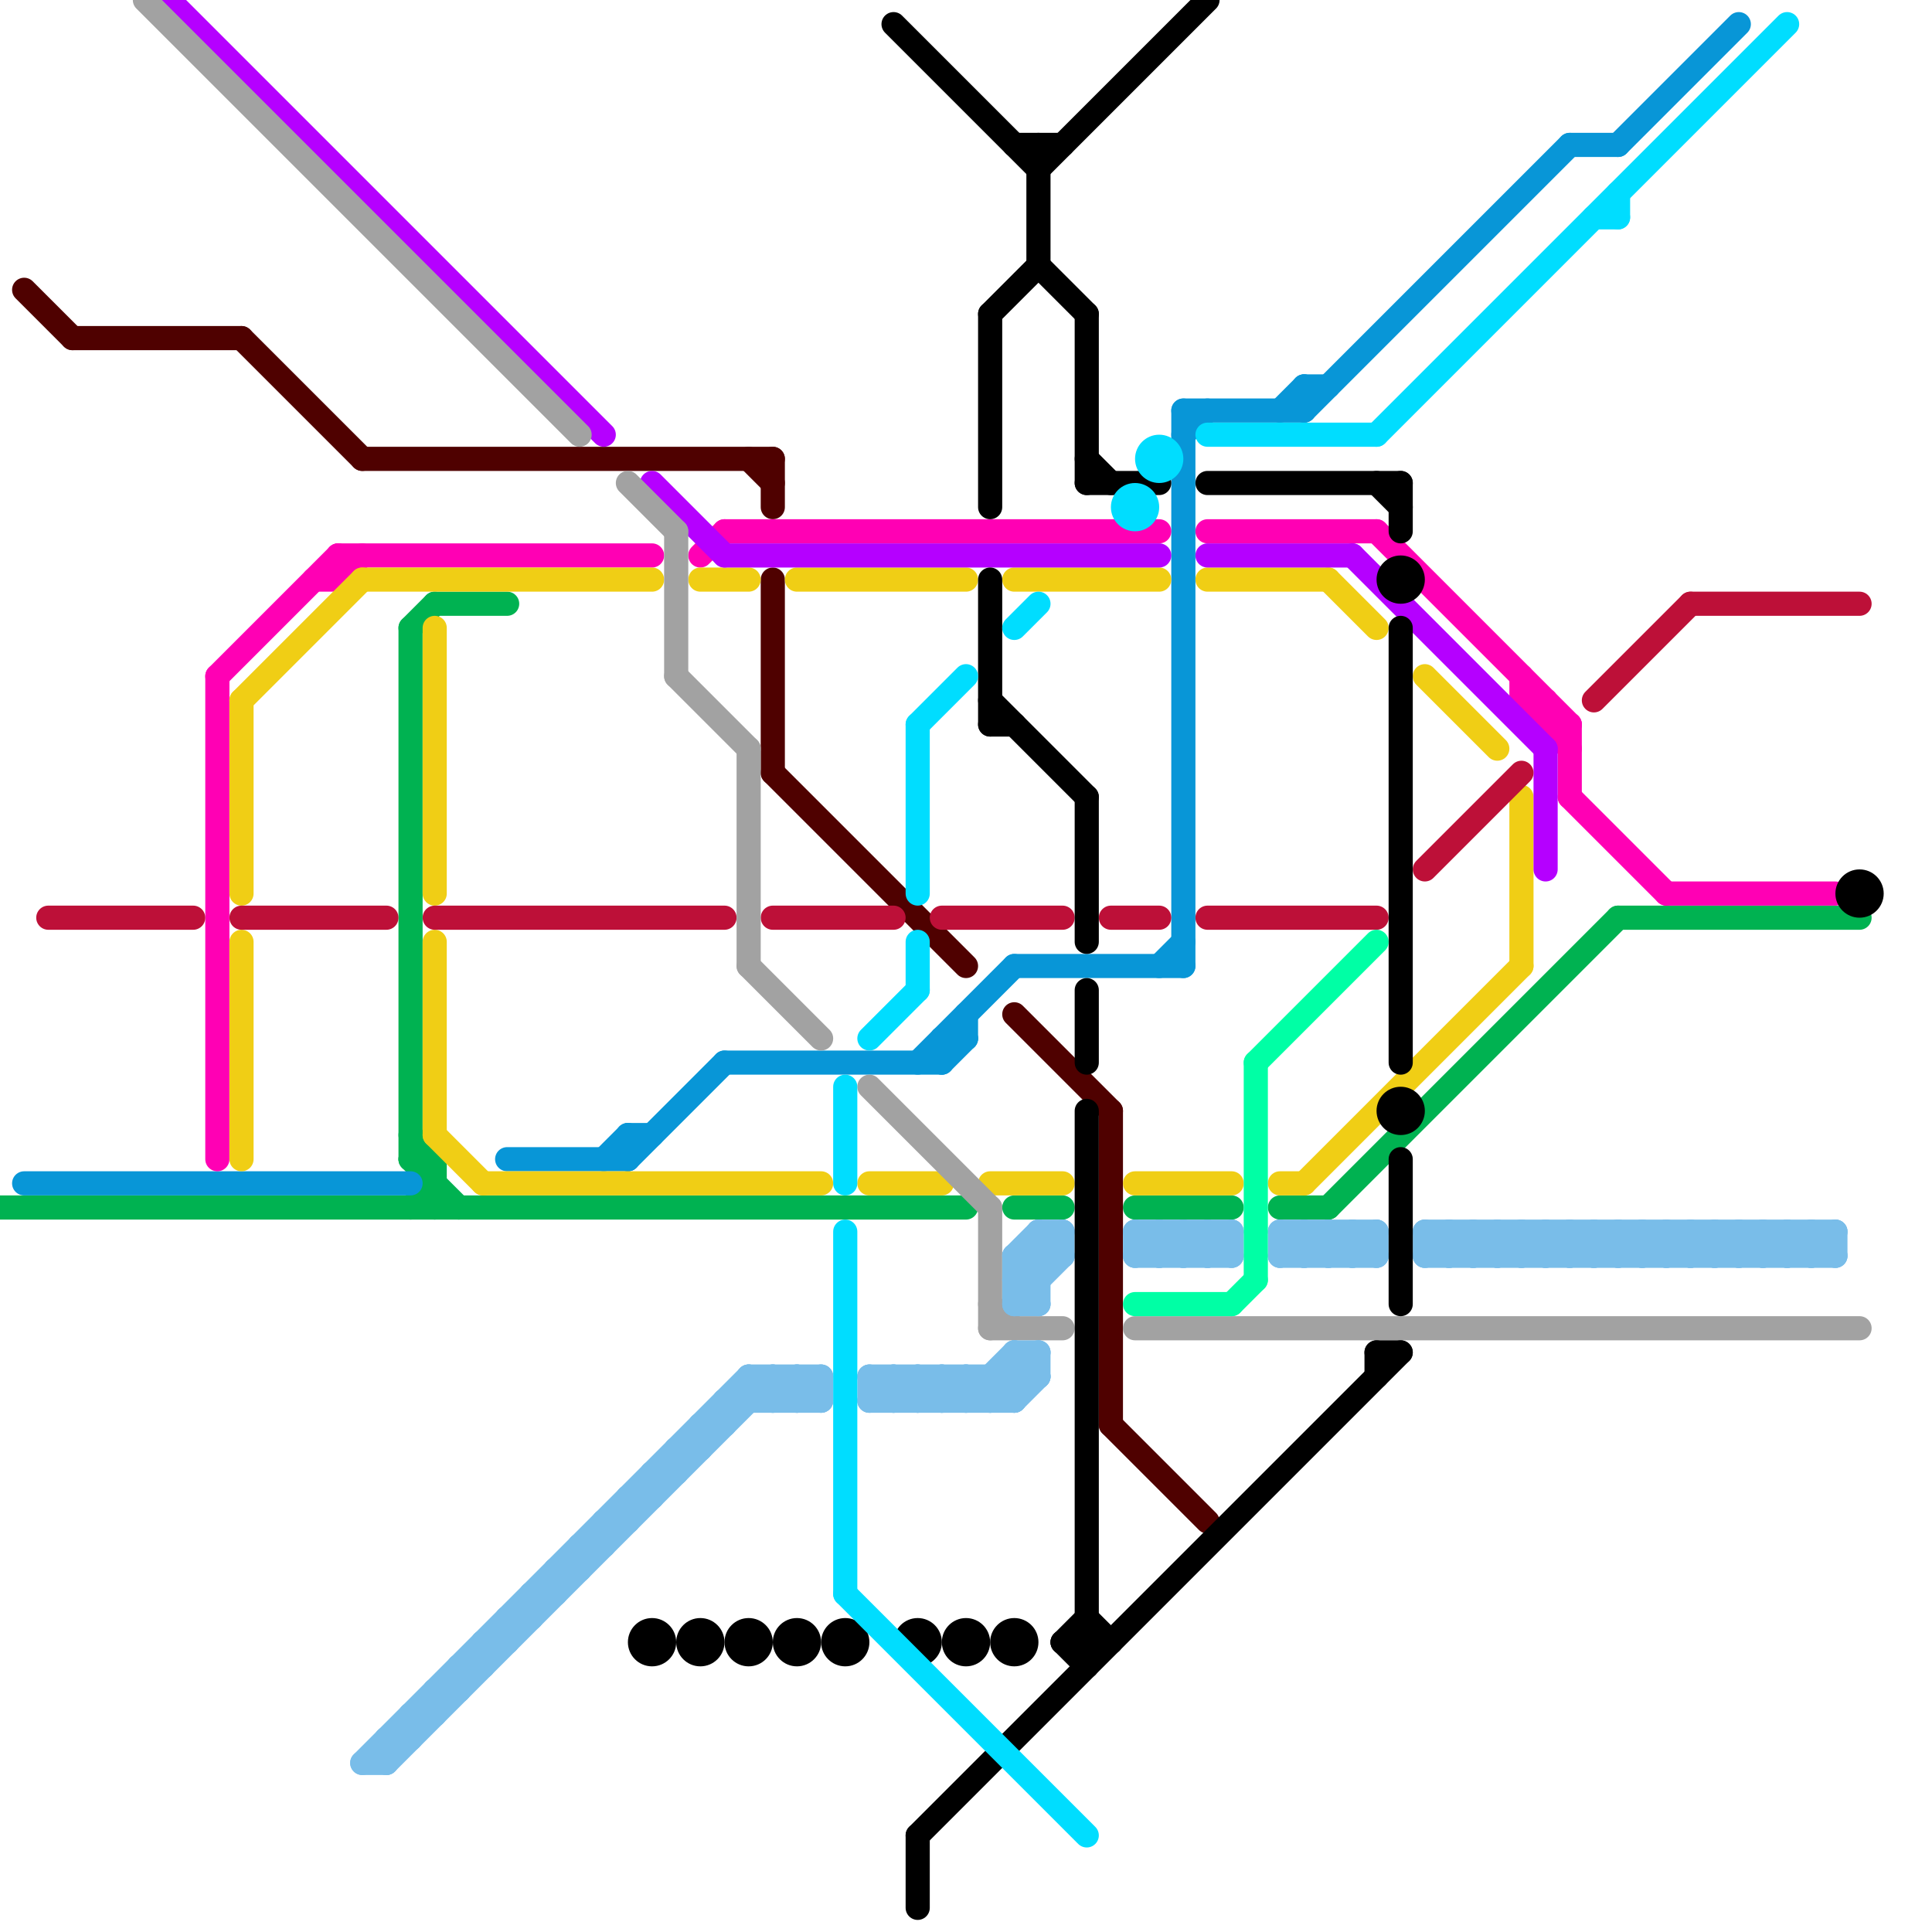 
<svg version="1.1" xmlns="http://www.w3.org/2000/svg" viewBox="0 0 80 80">
<style>line { stroke-width: 1; fill: none; stroke-linecap: round; stroke-linejoin: round; } .c0 { stroke: #00b251 } .c1 { stroke: #4f0100 } .c2 { stroke: #0896d7 } .c3 { stroke: #ff00b4 } .c4 { stroke: #f0ce15 } .c5 { stroke: #b500ff } .c6 { stroke: #bd1038 } .c7 { stroke: #a2a2a2 } .c8 { stroke: #79bde9 } .c9 { stroke: #000000 } .c10 { stroke: #00ddff } .c11 { stroke: #00ffa5 }</style><line class="c0" x1="55" y1="50" x2="67" y2="38"/><line class="c0" x1="17" y1="50" x2="18" y2="49"/><line class="c0" x1="53" y1="50" x2="55" y2="50"/><line class="c0" x1="17" y1="47" x2="18" y2="48"/><line class="c0" x1="0" y1="50" x2="40" y2="50"/><line class="c0" x1="47" y1="50" x2="51" y2="50"/><line class="c0" x1="17" y1="48" x2="19" y2="50"/><line class="c0" x1="18" y1="48" x2="18" y2="50"/><line class="c0" x1="18" y1="25" x2="21" y2="25"/><line class="c0" x1="17" y1="26" x2="17" y2="48"/><line class="c0" x1="17" y1="48" x2="18" y2="48"/><line class="c0" x1="17" y1="26" x2="18" y2="25"/><line class="c0" x1="42" y1="50" x2="44" y2="50"/><line class="c0" x1="67" y1="38" x2="77" y2="38"/><line class="c1" x1="1" y1="12" x2="3" y2="14"/><line class="c1" x1="10" y1="14" x2="15" y2="19"/><line class="c1" x1="32" y1="19" x2="32" y2="21"/><line class="c1" x1="32" y1="24" x2="32" y2="32"/><line class="c1" x1="3" y1="14" x2="10" y2="14"/><line class="c1" x1="31" y1="19" x2="32" y2="20"/><line class="c1" x1="42" y1="42" x2="46" y2="46"/><line class="c1" x1="46" y1="59" x2="50" y2="63"/><line class="c1" x1="46" y1="46" x2="46" y2="59"/><line class="c1" x1="15" y1="19" x2="32" y2="19"/><line class="c1" x1="32" y1="32" x2="40" y2="40"/><line class="c2" x1="48" y1="40" x2="49" y2="39"/><line class="c2" x1="21" y1="48" x2="26" y2="48"/><line class="c2" x1="25" y1="48" x2="26" y2="47"/><line class="c2" x1="53" y1="17" x2="54" y2="16"/><line class="c2" x1="54" y1="17" x2="65" y2="6"/><line class="c2" x1="49" y1="17" x2="49" y2="40"/><line class="c2" x1="40" y1="42" x2="40" y2="43"/><line class="c2" x1="26" y1="47" x2="26" y2="48"/><line class="c2" x1="39" y1="43" x2="39" y2="44"/><line class="c2" x1="39" y1="43" x2="40" y2="43"/><line class="c2" x1="26" y1="47" x2="27" y2="47"/><line class="c2" x1="49" y1="18" x2="50" y2="17"/><line class="c2" x1="1" y1="49" x2="17" y2="49"/><line class="c2" x1="65" y1="6" x2="67" y2="6"/><line class="c2" x1="39" y1="44" x2="40" y2="43"/><line class="c2" x1="67" y1="6" x2="72" y2="1"/><line class="c2" x1="49" y1="17" x2="54" y2="17"/><line class="c2" x1="42" y1="40" x2="49" y2="40"/><line class="c2" x1="26" y1="48" x2="30" y2="44"/><line class="c2" x1="30" y1="44" x2="39" y2="44"/><line class="c2" x1="38" y1="44" x2="42" y2="40"/><line class="c2" x1="54" y1="16" x2="55" y2="16"/><line class="c2" x1="54" y1="16" x2="54" y2="17"/><line class="c3" x1="9" y1="28" x2="14" y2="23"/><line class="c3" x1="64" y1="29" x2="64" y2="30"/><line class="c3" x1="14" y1="23" x2="27" y2="23"/><line class="c3" x1="30" y1="22" x2="48" y2="22"/><line class="c3" x1="29" y1="23" x2="30" y2="22"/><line class="c3" x1="69" y1="37" x2="76" y2="37"/><line class="c3" x1="63" y1="29" x2="65" y2="31"/><line class="c3" x1="50" y1="22" x2="57" y2="22"/><line class="c3" x1="65" y1="30" x2="65" y2="33"/><line class="c3" x1="65" y1="33" x2="69" y2="37"/><line class="c3" x1="13" y1="24" x2="14" y2="24"/><line class="c3" x1="57" y1="22" x2="65" y2="30"/><line class="c3" x1="14" y1="23" x2="14" y2="24"/><line class="c3" x1="63" y1="28" x2="63" y2="29"/><line class="c3" x1="64" y1="30" x2="65" y2="30"/><line class="c3" x1="63" y1="29" x2="64" y2="29"/><line class="c3" x1="14" y1="24" x2="15" y2="23"/><line class="c3" x1="9" y1="28" x2="9" y2="48"/><line class="c4" x1="10" y1="39" x2="10" y2="48"/><line class="c4" x1="29" y1="24" x2="31" y2="24"/><line class="c4" x1="63" y1="33" x2="63" y2="40"/><line class="c4" x1="42" y1="24" x2="48" y2="24"/><line class="c4" x1="18" y1="26" x2="18" y2="37"/><line class="c4" x1="53" y1="49" x2="54" y2="49"/><line class="c4" x1="55" y1="24" x2="57" y2="26"/><line class="c4" x1="10" y1="29" x2="10" y2="37"/><line class="c4" x1="10" y1="29" x2="15" y2="24"/><line class="c4" x1="15" y1="24" x2="27" y2="24"/><line class="c4" x1="59" y1="28" x2="62" y2="31"/><line class="c4" x1="41" y1="49" x2="44" y2="49"/><line class="c4" x1="18" y1="39" x2="18" y2="47"/><line class="c4" x1="18" y1="47" x2="20" y2="49"/><line class="c4" x1="20" y1="49" x2="34" y2="49"/><line class="c4" x1="33" y1="24" x2="40" y2="24"/><line class="c4" x1="47" y1="49" x2="51" y2="49"/><line class="c4" x1="54" y1="49" x2="63" y2="40"/><line class="c4" x1="50" y1="24" x2="55" y2="24"/><line class="c4" x1="36" y1="49" x2="39" y2="49"/><line class="c5" x1="56" y1="23" x2="64" y2="31"/><line class="c5" x1="7" y1="0" x2="25" y2="18"/><line class="c5" x1="27" y1="20" x2="30" y2="23"/><line class="c5" x1="30" y1="23" x2="48" y2="23"/><line class="c5" x1="50" y1="23" x2="56" y2="23"/><line class="c5" x1="64" y1="31" x2="64" y2="36"/><line class="c6" x1="18" y1="38" x2="30" y2="38"/><line class="c6" x1="50" y1="38" x2="57" y2="38"/><line class="c6" x1="70" y1="25" x2="77" y2="25"/><line class="c6" x1="39" y1="38" x2="44" y2="38"/><line class="c6" x1="59" y1="36" x2="63" y2="32"/><line class="c6" x1="66" y1="29" x2="70" y2="25"/><line class="c6" x1="32" y1="38" x2="37" y2="38"/><line class="c6" x1="10" y1="38" x2="16" y2="38"/><line class="c6" x1="2" y1="38" x2="8" y2="38"/><line class="c6" x1="46" y1="38" x2="48" y2="38"/><line class="c7" x1="28" y1="28" x2="31" y2="31"/><line class="c7" x1="31" y1="40" x2="34" y2="43"/><line class="c7" x1="36" y1="45" x2="41" y2="50"/><line class="c7" x1="6" y1="0" x2="24" y2="18"/><line class="c7" x1="31" y1="31" x2="31" y2="40"/><line class="c7" x1="41" y1="50" x2="41" y2="55"/><line class="c7" x1="47" y1="55" x2="77" y2="55"/><line class="c7" x1="41" y1="54" x2="42" y2="55"/><line class="c7" x1="26" y1="20" x2="28" y2="22"/><line class="c7" x1="41" y1="55" x2="44" y2="55"/><line class="c7" x1="28" y1="22" x2="28" y2="28"/><line class="c8" x1="61" y1="51" x2="61" y2="52"/><line class="c8" x1="26" y1="62" x2="26" y2="63"/><line class="c8" x1="25" y1="63" x2="25" y2="64"/><line class="c8" x1="26" y1="62" x2="27" y2="62"/><line class="c8" x1="70" y1="51" x2="70" y2="52"/><line class="c8" x1="67" y1="52" x2="68" y2="51"/><line class="c8" x1="42" y1="52" x2="43" y2="51"/><line class="c8" x1="37" y1="57" x2="37" y2="58"/><line class="c8" x1="64" y1="51" x2="65" y2="52"/><line class="c8" x1="73" y1="51" x2="74" y2="52"/><line class="c8" x1="59" y1="51" x2="76" y2="51"/><line class="c8" x1="29" y1="59" x2="30" y2="59"/><line class="c8" x1="48" y1="51" x2="49" y2="52"/><line class="c8" x1="16" y1="72" x2="17" y2="72"/><line class="c8" x1="42" y1="54" x2="43" y2="54"/><line class="c8" x1="69" y1="52" x2="70" y2="51"/><line class="c8" x1="42" y1="56" x2="43" y2="56"/><line class="c8" x1="42" y1="52" x2="44" y2="52"/><line class="c8" x1="39" y1="57" x2="40" y2="58"/><line class="c8" x1="36" y1="57" x2="43" y2="57"/><line class="c8" x1="56" y1="51" x2="56" y2="52"/><line class="c8" x1="53" y1="52" x2="54" y2="51"/><line class="c8" x1="65" y1="51" x2="66" y2="52"/><line class="c8" x1="43" y1="51" x2="44" y2="51"/><line class="c8" x1="42" y1="52" x2="43" y2="53"/><line class="c8" x1="55" y1="52" x2="56" y2="51"/><line class="c8" x1="31" y1="57" x2="34" y2="57"/><line class="c8" x1="64" y1="52" x2="65" y2="51"/><line class="c8" x1="70" y1="52" x2="71" y2="51"/><line class="c8" x1="53" y1="52" x2="57" y2="52"/><line class="c8" x1="40" y1="57" x2="40" y2="58"/><line class="c8" x1="54" y1="52" x2="55" y2="51"/><line class="c8" x1="63" y1="52" x2="64" y2="51"/><line class="c8" x1="28" y1="60" x2="29" y2="60"/><line class="c8" x1="17" y1="71" x2="18" y2="71"/><line class="c8" x1="67" y1="51" x2="67" y2="52"/><line class="c8" x1="43" y1="51" x2="43" y2="54"/><line class="c8" x1="22" y1="66" x2="23" y2="66"/><line class="c8" x1="47" y1="52" x2="48" y2="51"/><line class="c8" x1="32" y1="58" x2="33" y2="57"/><line class="c8" x1="56" y1="52" x2="57" y2="51"/><line class="c8" x1="75" y1="51" x2="76" y2="52"/><line class="c8" x1="60" y1="51" x2="60" y2="52"/><line class="c8" x1="17" y1="71" x2="17" y2="72"/><line class="c8" x1="38" y1="58" x2="39" y2="57"/><line class="c8" x1="34" y1="57" x2="34" y2="58"/><line class="c8" x1="41" y1="57" x2="42" y2="58"/><line class="c8" x1="53" y1="51" x2="54" y2="52"/><line class="c8" x1="19" y1="69" x2="19" y2="70"/><line class="c8" x1="19" y1="69" x2="20" y2="69"/><line class="c8" x1="67" y1="51" x2="68" y2="52"/><line class="c8" x1="55" y1="51" x2="56" y2="52"/><line class="c8" x1="43" y1="56" x2="43" y2="57"/><line class="c8" x1="42" y1="53" x2="43" y2="54"/><line class="c8" x1="60" y1="52" x2="61" y2="51"/><line class="c8" x1="72" y1="51" x2="72" y2="52"/><line class="c8" x1="16" y1="72" x2="16" y2="73"/><line class="c8" x1="47" y1="51" x2="47" y2="52"/><line class="c8" x1="32" y1="57" x2="32" y2="58"/><line class="c8" x1="62" y1="51" x2="62" y2="52"/><line class="c8" x1="23" y1="65" x2="23" y2="66"/><line class="c8" x1="71" y1="51" x2="71" y2="52"/><line class="c8" x1="20" y1="68" x2="21" y2="68"/><line class="c8" x1="18" y1="70" x2="19" y2="70"/><line class="c8" x1="68" y1="52" x2="69" y2="51"/><line class="c8" x1="42" y1="52" x2="42" y2="54"/><line class="c8" x1="64" y1="51" x2="64" y2="52"/><line class="c8" x1="21" y1="67" x2="21" y2="68"/><line class="c8" x1="21" y1="67" x2="22" y2="67"/><line class="c8" x1="73" y1="51" x2="73" y2="52"/><line class="c8" x1="51" y1="51" x2="51" y2="52"/><line class="c8" x1="20" y1="68" x2="20" y2="69"/><line class="c8" x1="18" y1="70" x2="18" y2="71"/><line class="c8" x1="48" y1="51" x2="48" y2="52"/><line class="c8" x1="28" y1="60" x2="28" y2="61"/><line class="c8" x1="22" y1="66" x2="22" y2="67"/><line class="c8" x1="72" y1="52" x2="73" y2="51"/><line class="c8" x1="66" y1="51" x2="67" y2="52"/><line class="c8" x1="62" y1="52" x2="63" y2="51"/><line class="c8" x1="50" y1="51" x2="51" y2="52"/><line class="c8" x1="63" y1="51" x2="64" y2="52"/><line class="c8" x1="71" y1="52" x2="72" y2="51"/><line class="c8" x1="32" y1="57" x2="33" y2="58"/><line class="c8" x1="68" y1="51" x2="69" y2="52"/><line class="c8" x1="40" y1="57" x2="41" y2="58"/><line class="c8" x1="36" y1="58" x2="42" y2="58"/><line class="c8" x1="15" y1="73" x2="31" y2="57"/><line class="c8" x1="43" y1="51" x2="44" y2="52"/><line class="c8" x1="27" y1="61" x2="27" y2="62"/><line class="c8" x1="27" y1="61" x2="28" y2="61"/><line class="c8" x1="73" y1="52" x2="74" y2="51"/><line class="c8" x1="47" y1="52" x2="51" y2="52"/><line class="c8" x1="48" y1="52" x2="49" y2="51"/><line class="c8" x1="49" y1="51" x2="50" y2="52"/><line class="c8" x1="41" y1="58" x2="43" y2="56"/><line class="c8" x1="36" y1="57" x2="36" y2="58"/><line class="c8" x1="75" y1="51" x2="75" y2="52"/><line class="c8" x1="69" y1="51" x2="70" y2="52"/><line class="c8" x1="29" y1="59" x2="29" y2="60"/><line class="c8" x1="24" y1="64" x2="24" y2="65"/><line class="c8" x1="16" y1="73" x2="32" y2="57"/><line class="c8" x1="24" y1="64" x2="25" y2="64"/><line class="c8" x1="42" y1="54" x2="44" y2="52"/><line class="c8" x1="55" y1="51" x2="55" y2="52"/><line class="c8" x1="49" y1="52" x2="50" y2="51"/><line class="c8" x1="42" y1="53" x2="43" y2="53"/><line class="c8" x1="31" y1="57" x2="31" y2="58"/><line class="c8" x1="15" y1="73" x2="16" y2="73"/><line class="c8" x1="61" y1="51" x2="62" y2="52"/><line class="c8" x1="70" y1="51" x2="71" y2="52"/><line class="c8" x1="59" y1="51" x2="59" y2="52"/><line class="c8" x1="36" y1="58" x2="37" y2="57"/><line class="c8" x1="37" y1="57" x2="38" y2="58"/><line class="c8" x1="75" y1="52" x2="76" y2="51"/><line class="c8" x1="72" y1="51" x2="73" y2="52"/><line class="c8" x1="47" y1="51" x2="51" y2="51"/><line class="c8" x1="33" y1="58" x2="34" y2="57"/><line class="c8" x1="36" y1="57" x2="37" y2="58"/><line class="c8" x1="42" y1="58" x2="43" y2="57"/><line class="c8" x1="59" y1="52" x2="60" y2="51"/><line class="c8" x1="56" y1="51" x2="57" y2="52"/><line class="c8" x1="30" y1="58" x2="30" y2="59"/><line class="c8" x1="38" y1="57" x2="38" y2="58"/><line class="c8" x1="54" y1="51" x2="54" y2="52"/><line class="c8" x1="42" y1="56" x2="42" y2="58"/><line class="c8" x1="42" y1="56" x2="43" y2="57"/><line class="c8" x1="61" y1="52" x2="62" y2="51"/><line class="c8" x1="65" y1="51" x2="65" y2="52"/><line class="c8" x1="74" y1="51" x2="74" y2="52"/><line class="c8" x1="31" y1="57" x2="32" y2="58"/><line class="c8" x1="39" y1="58" x2="40" y2="57"/><line class="c8" x1="33" y1="57" x2="33" y2="58"/><line class="c8" x1="76" y1="51" x2="76" y2="52"/><line class="c8" x1="54" y1="51" x2="55" y2="52"/><line class="c8" x1="40" y1="58" x2="42" y2="56"/><line class="c8" x1="59" y1="52" x2="76" y2="52"/><line class="c8" x1="57" y1="51" x2="57" y2="52"/><line class="c8" x1="41" y1="57" x2="41" y2="58"/><line class="c8" x1="23" y1="65" x2="24" y2="65"/><line class="c8" x1="66" y1="51" x2="66" y2="52"/><line class="c8" x1="53" y1="51" x2="53" y2="52"/><line class="c8" x1="60" y1="51" x2="61" y2="52"/><line class="c8" x1="74" y1="51" x2="75" y2="52"/><line class="c8" x1="50" y1="51" x2="50" y2="52"/><line class="c8" x1="30" y1="58" x2="34" y2="58"/><line class="c8" x1="63" y1="51" x2="63" y2="52"/><line class="c8" x1="38" y1="57" x2="39" y2="58"/><line class="c8" x1="68" y1="51" x2="68" y2="52"/><line class="c8" x1="65" y1="52" x2="66" y2="51"/><line class="c8" x1="74" y1="52" x2="75" y2="51"/><line class="c8" x1="37" y1="58" x2="38" y2="57"/><line class="c8" x1="44" y1="51" x2="44" y2="52"/><line class="c8" x1="49" y1="51" x2="49" y2="52"/><line class="c8" x1="33" y1="57" x2="34" y2="58"/><line class="c8" x1="66" y1="52" x2="67" y2="51"/><line class="c8" x1="39" y1="57" x2="39" y2="58"/><line class="c8" x1="69" y1="51" x2="69" y2="52"/><line class="c8" x1="42" y1="53" x2="44" y2="51"/><line class="c8" x1="50" y1="52" x2="51" y2="51"/><line class="c8" x1="53" y1="51" x2="57" y2="51"/><line class="c8" x1="47" y1="51" x2="48" y2="52"/><line class="c8" x1="25" y1="63" x2="26" y2="63"/><line class="c8" x1="62" y1="51" x2="63" y2="52"/><line class="c8" x1="59" y1="51" x2="60" y2="52"/><line class="c8" x1="71" y1="51" x2="72" y2="52"/><line class="c9" x1="41" y1="24" x2="41" y2="30"/><line class="c9" x1="38" y1="76" x2="58" y2="56"/><line class="c9" x1="44" y1="68" x2="46" y2="68"/><line class="c9" x1="50" y1="20" x2="58" y2="20"/><line class="c9" x1="45" y1="20" x2="48" y2="20"/><line class="c9" x1="37" y1="1" x2="43" y2="7"/><line class="c9" x1="43" y1="11" x2="45" y2="13"/><line class="c9" x1="44" y1="68" x2="45" y2="69"/><line class="c9" x1="57" y1="56" x2="58" y2="56"/><line class="c9" x1="41" y1="29" x2="45" y2="33"/><line class="c9" x1="45" y1="19" x2="46" y2="20"/><line class="c9" x1="43" y1="7" x2="50" y2="0"/><line class="c9" x1="43" y1="6" x2="43" y2="11"/><line class="c9" x1="41" y1="13" x2="41" y2="21"/><line class="c9" x1="57" y1="56" x2="57" y2="57"/><line class="c9" x1="38" y1="76" x2="38" y2="79"/><line class="c9" x1="41" y1="30" x2="42" y2="30"/><line class="c9" x1="45" y1="46" x2="45" y2="69"/><line class="c9" x1="57" y1="20" x2="58" y2="21"/><line class="c9" x1="45" y1="13" x2="45" y2="20"/><line class="c9" x1="58" y1="48" x2="58" y2="54"/><line class="c9" x1="45" y1="41" x2="45" y2="44"/><line class="c9" x1="41" y1="13" x2="43" y2="11"/><line class="c9" x1="42" y1="6" x2="44" y2="6"/><line class="c9" x1="45" y1="67" x2="46" y2="68"/><line class="c9" x1="58" y1="26" x2="58" y2="44"/><line class="c9" x1="44" y1="68" x2="45" y2="67"/><line class="c9" x1="45" y1="33" x2="45" y2="39"/><line class="c9" x1="58" y1="20" x2="58" y2="22"/><circle cx="38" cy="68" r="1" fill="#000000" /><circle cx="33" cy="68" r="1" fill="#000000" /><circle cx="58" cy="24" r="1" fill="#000000" /><circle cx="58" cy="46" r="1" fill="#000000" /><circle cx="40" cy="68" r="1" fill="#000000" /><circle cx="29" cy="68" r="1" fill="#000000" /><circle cx="77" cy="37" r="1" fill="#000000" /><circle cx="35" cy="68" r="1" fill="#000000" /><circle cx="31" cy="68" r="1" fill="#000000" /><circle cx="27" cy="68" r="1" fill="#000000" /><circle cx="42" cy="68" r="1" fill="#000000" /><line class="c10" x1="35" y1="51" x2="35" y2="66"/><line class="c10" x1="67" y1="8" x2="67" y2="9"/><line class="c10" x1="50" y1="18" x2="57" y2="18"/><line class="c10" x1="38" y1="39" x2="38" y2="41"/><line class="c10" x1="42" y1="26" x2="43" y2="25"/><line class="c10" x1="57" y1="18" x2="74" y2="1"/><line class="c10" x1="38" y1="30" x2="40" y2="28"/><line class="c10" x1="35" y1="45" x2="35" y2="49"/><line class="c10" x1="66" y1="9" x2="67" y2="9"/><line class="c10" x1="36" y1="43" x2="38" y2="41"/><line class="c10" x1="38" y1="30" x2="38" y2="37"/><line class="c10" x1="35" y1="66" x2="45" y2="76"/><circle cx="48" cy="19" r="1" fill="#00ddff" /><circle cx="47" cy="21" r="1" fill="#00ddff" /><line class="c11" x1="52" y1="44" x2="52" y2="53"/><line class="c11" x1="51" y1="54" x2="52" y2="53"/><line class="c11" x1="52" y1="44" x2="57" y2="39"/><line class="c11" x1="47" y1="54" x2="51" y2="54"/>


</svg>

